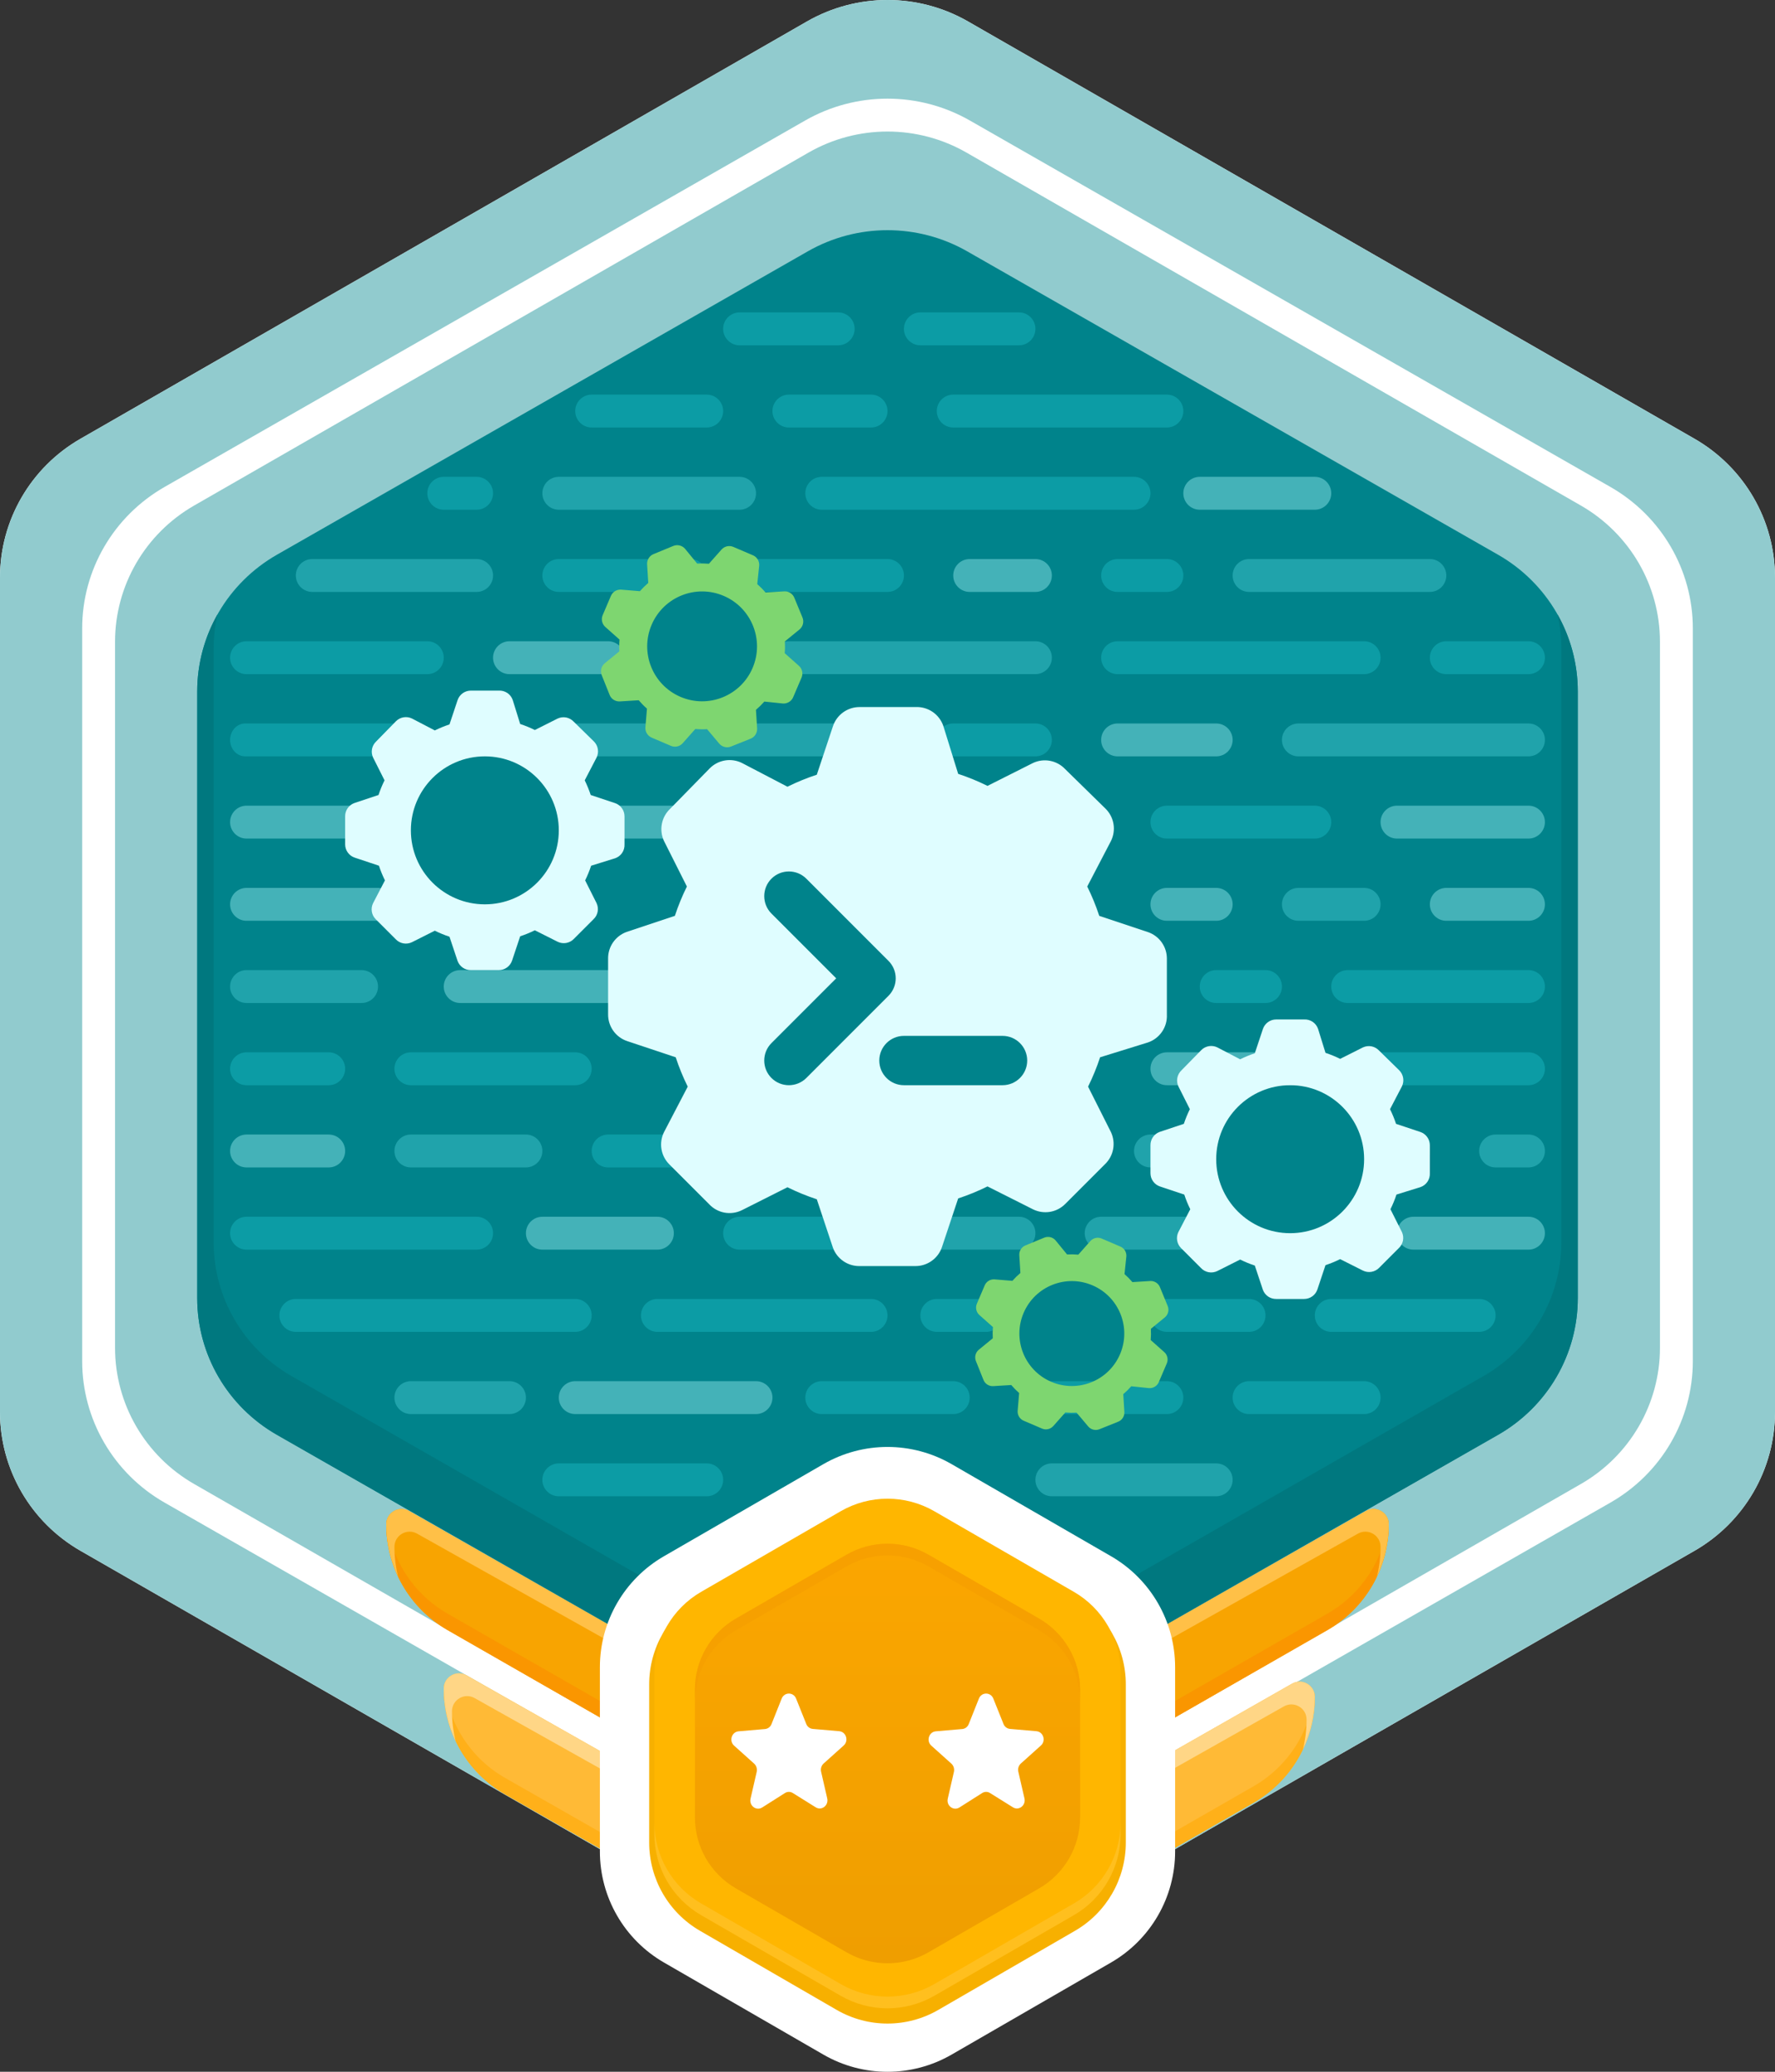 <svg width="108" height="126" viewBox="0 0 108 126" fill="none" xmlns="http://www.w3.org/2000/svg">
<rect x="0" y="0" width="108" height="126" fill="#333333" stroke="none"/>
<path d="M49.099 1.306C52.132 -0.435 55.868 -0.435 58.901 1.306L103.098 26.682C106.132 28.423 108 31.642 108 35.124V85.876C108 89.359 106.132 92.577 103.098 94.318L58.901 119.694C55.868 121.435 52.132 121.435 49.099 119.694L4.902 94.318C1.868 92.577 0 89.359 0 85.876V35.124C0 31.642 1.868 28.423 4.902 26.682L49.099 1.306Z" fill="white"/>
<path fill-rule="evenodd" clip-rule="evenodd" d="M58.901 1.306C55.868 -0.435 52.132 -0.435 49.099 1.306L4.902 26.682C1.868 28.423 0 31.642 0 35.124V85.876C0 89.359 1.868 92.577 4.902 94.318L49.099 119.694C52.132 121.435 55.868 121.435 58.901 119.694L103.098 94.318C106.132 92.577 108 89.359 108 85.876V35.124C108 31.642 106.132 28.423 103.098 26.682L58.901 1.306ZM59.014 7.331C55.911 5.556 52.089 5.556 48.986 7.331L10.014 29.615C6.911 31.389 5 34.667 5 38.216V82.784C5 86.332 6.911 89.611 10.014 91.385L48.986 113.669C52.089 115.444 55.911 115.444 59.014 113.669L97.986 91.385C101.089 89.611 103 86.332 103 82.784V38.216C103 34.667 101.089 31.389 97.986 29.615L59.014 7.331Z" fill="#91CBCE"/>
<path d="M49.191 9.282C52.167 7.573 55.833 7.573 58.809 9.282L96.191 30.748C99.167 32.457 101 35.615 101 39.033V81.967C101 85.385 99.167 88.543 96.191 90.252L58.809 111.718C55.833 113.427 52.167 113.427 49.191 111.718L11.809 90.252C8.833 88.543 7 85.385 7 81.967V39.033C7 35.615 8.833 32.457 11.809 30.748L49.191 9.282Z" fill="#91CBCE"/>
<path d="M80.77 99.137C83.077 97.815 84.5 95.36 84.5 92.702C84.5 91.991 83.732 91.544 83.114 91.896L58.85 105.714C55.849 107.429 52.151 107.429 49.15 105.714L24.886 91.896C24.268 91.544 23.5 91.991 23.5 92.702C23.5 95.36 24.923 97.815 27.23 99.137L49.191 111.718C52.167 113.427 55.833 113.427 58.809 111.718L80.77 99.137Z" fill="#F8A401"/>
<path d="M84.463 92.44C84.227 94.808 82.862 96.939 80.77 98.137L58.809 110.718C55.833 112.427 52.167 112.427 49.191 110.718L27.23 98.137C25.138 96.939 23.773 94.808 23.537 92.44C23.513 92.522 23.5 92.61 23.5 92.702C23.5 95.36 24.923 97.815 27.23 99.137L49.191 111.718C52.167 113.427 55.833 113.427 58.809 111.718L80.77 99.137C83.077 97.815 84.5 95.36 84.5 92.702C84.5 92.61 84.487 92.522 84.463 92.44Z" fill="#FA9600"/>
<path d="M83.769 95.913C84.242 94.927 84.5 93.833 84.5 92.702C84.5 91.991 83.732 91.544 83.114 91.896L58.85 105.714C55.849 107.429 52.151 107.429 49.15 105.714L24.886 91.896C24.268 91.544 23.5 91.991 23.5 92.702C23.5 93.833 23.758 94.927 24.231 95.913C24.079 95.321 24 94.705 24 94.078C24 93.371 24.76 92.926 25.376 93.272L49.15 106.607C52.151 108.322 55.849 108.322 58.85 106.607L82.624 93.272C83.24 92.927 84 93.372 84 94.078C84 94.705 83.921 95.321 83.769 95.913Z" fill="#FFC047"/>
<path d="M76.272 109.639C78.578 108.316 80 105.861 80 103.203C80 102.491 79.232 102.045 78.614 102.397L58.85 113.652C55.849 115.366 52.151 115.366 49.15 113.652L28.383 101.89C27.765 101.541 27 101.987 27 102.696C27 105.357 28.427 107.814 30.739 109.132L49.191 119.656C52.167 121.365 55.833 121.365 58.809 119.656L76.272 109.639Z" fill="#FFBA36"/>
<path d="M79.963 102.941C79.727 105.309 78.363 107.439 76.272 108.639L58.809 118.656C55.833 120.365 52.167 120.365 49.191 118.656L30.739 108.132C28.643 106.937 27.274 104.805 27.037 102.434C27.013 102.516 27 102.604 27 102.696C27 105.357 28.427 107.814 30.739 109.132L49.191 119.656C52.167 121.365 55.833 121.365 58.809 119.656L76.272 109.639C78.578 108.316 80 105.861 80 103.203C80 103.11 79.987 103.023 79.963 102.941Z" fill="#FFB019"/>
<path d="M79.273 106.406C79.744 105.422 80 104.331 80 103.203C80 102.491 79.232 102.045 78.614 102.397L58.85 113.652C55.849 115.366 52.151 115.366 49.15 113.652L28.383 101.89C27.765 101.54 27 101.986 27 102.696C27 103.823 27.256 104.913 27.726 105.896C27.578 105.309 27.5 104.7 27.5 104.079C27.5 103.372 28.261 102.927 28.877 103.273L49.15 114.651C52.151 116.366 55.849 116.366 58.85 114.651L78.12 103.779C78.737 103.431 79.5 103.877 79.5 104.585C79.5 105.207 79.422 105.818 79.273 106.406Z" fill="#FFD686"/>
<path d="M49.15 15.286C52.151 13.571 55.849 13.571 58.85 15.286L91.15 33.737C94.151 35.452 96 38.62 96 42.048V78.951C96 82.38 94.151 85.548 91.15 87.263L58.85 105.714C55.849 107.429 52.151 107.429 49.15 105.714L16.85 87.263C13.849 85.548 12 82.38 12 78.951V42.048C12 38.62 13.849 35.452 16.85 33.737L49.15 15.286Z" fill="#00838B"/>
<path d="M13.236 37.36C12.439 38.769 12 40.378 12 42.048V78.951C12 82.38 13.849 85.548 16.85 87.263L49.15 105.714C52.151 107.429 55.849 107.429 58.85 105.714L91.15 87.263C94.151 85.548 96 82.38 96 78.951V42.048C96 40.378 95.561 38.769 94.764 37.36C94.919 38.036 95 38.735 95 39.445V75.555C95 78.91 93.195 82.01 90.266 83.687L58.734 101.742C55.805 103.419 52.195 103.419 49.266 101.742L17.734 83.687C14.805 82.01 13 78.91 13 75.555V39.445C13 38.735 13.081 38.036 13.236 37.36Z" fill="#00787F"/>
<path d="M50.1 89.045C52.514 87.652 55.486 87.652 57.9 89.045L67.6 94.646C70.013 96.039 71.5 98.614 71.5 101.4V112.601C71.5 115.388 70.013 117.963 67.6 119.356L57.9 124.957C55.486 126.35 52.514 126.35 50.1 124.957L40.4 119.356C37.986 117.963 36.5 115.388 36.5 112.601V101.4C36.5 98.614 37.986 96.039 40.4 94.646L50.1 89.045Z" fill="white"/>
<path d="M50.908 92.262C52.821 91.156 55.179 91.156 57.092 92.262L65.408 97.073C67.321 98.18 68.5 100.226 68.5 102.439V112.061C68.5 114.275 67.321 116.321 65.408 117.427L57.092 122.238C55.179 123.345 52.821 123.345 50.908 122.238L42.592 117.427C40.679 116.321 39.5 114.275 39.5 112.061V102.439C39.5 100.226 40.679 98.18 42.592 97.073L50.908 92.262Z" fill="#F7B000"/>
<path d="M51.152 91.91C52.915 90.893 55.086 90.893 56.849 91.91L65.336 96.81C67.099 97.828 68.184 99.709 68.184 101.744V111.544C68.184 113.579 67.099 115.46 65.336 116.478L56.849 121.378C55.086 122.395 52.915 122.395 51.152 121.378L42.665 116.478C40.902 115.46 39.816 113.579 39.816 111.544V101.744C39.816 99.709 40.902 97.828 42.665 96.81L51.152 91.91Z" fill="#FFB600"/>
<path opacity="0.5" d="M39.816 110.832V111.544C39.816 113.579 40.902 115.46 42.665 116.478L51.152 121.378C52.915 122.395 55.086 122.395 56.849 121.378L65.336 116.478C67.099 115.46 68.184 113.579 68.184 111.544V110.832C68.184 112.867 67.099 114.748 65.336 115.765L56.849 120.666C55.086 121.683 52.915 121.683 51.152 120.666L42.665 115.765C40.902 114.748 39.816 112.867 39.816 110.832Z" fill="#FFC83D"/>
<path d="M51.508 94.553C53.05 93.663 54.95 93.663 56.493 94.553L63.225 98.44C64.767 99.331 65.718 100.976 65.718 102.757V110.531C65.718 112.312 64.767 113.958 63.225 114.848L56.493 118.735C54.95 119.625 53.05 119.625 51.508 118.735L44.776 114.848C43.233 113.958 42.283 112.312 42.283 110.531V102.757C42.283 100.976 43.233 99.331 44.776 98.44L51.508 94.553Z" fill="url(#paint0_linear_1815_15852)"/>
<path opacity="0.7" d="M56.493 94.553C54.95 93.663 53.05 93.663 51.508 94.553L44.776 98.44C43.233 99.331 42.283 100.976 42.283 102.757V103.469C42.283 101.688 43.233 100.043 44.776 99.152L51.508 95.265C53.05 94.375 54.95 94.375 56.493 95.265L63.225 99.152C64.767 100.043 65.718 101.688 65.718 103.469V102.757C65.718 100.976 64.767 99.331 63.225 98.44L56.493 94.553Z" fill="#F69E00"/>
<path d="M50.112 107.255L51.336 106.156C51.653 105.872 51.483 105.326 51.063 105.288L49.456 105.149C49.279 105.134 49.124 105.019 49.058 104.85L48.439 103.305C48.276 102.898 47.724 102.898 47.561 103.305L46.942 104.857C46.876 105.026 46.721 105.142 46.544 105.157L44.937 105.295C44.517 105.334 44.347 105.879 44.664 106.164L45.888 107.262C46.021 107.385 46.08 107.57 46.043 107.754L45.667 109.391C45.571 109.821 46.013 110.151 46.374 109.928L47.753 109.053C47.908 108.953 48.092 108.953 48.247 109.053L49.626 109.913C49.987 110.144 50.429 109.806 50.333 109.375L49.957 107.739C49.92 107.562 49.979 107.378 50.112 107.255Z" fill="white"/>
<path d="M62.112 107.255L63.336 106.156C63.653 105.872 63.483 105.326 63.063 105.288L61.456 105.149C61.279 105.134 61.124 105.019 61.058 104.85L60.439 103.305C60.276 102.898 59.724 102.898 59.561 103.305L58.942 104.857C58.876 105.026 58.721 105.142 58.544 105.157L56.937 105.295C56.517 105.334 56.347 105.879 56.664 106.164L57.888 107.262C58.021 107.385 58.08 107.57 58.043 107.754L57.667 109.391C57.571 109.821 58.013 110.151 58.374 109.928L59.753 109.053C59.908 108.953 60.092 108.953 60.247 109.053L61.626 109.913C61.987 110.144 62.429 109.806 62.333 109.375L61.957 107.739C61.92 107.562 61.979 107.378 62.112 107.255Z" fill="white"/>
<g opacity="0.5">
<path fill-rule="evenodd" clip-rule="evenodd" d="M78 55C78 54.448 78.448 54 79 54H83C83.552 54 84 54.448 84 55C84 55.552 83.552 56 83 56H79C78.448 56 78 55.552 78 55Z" fill="#3FC4CB"/>
<path fill-rule="evenodd" clip-rule="evenodd" d="M87 55C87 54.448 87.448 54 88 54H93C93.552 54 94 54.448 94 55C94 55.552 93.552 56 93 56H88C87.448 56 87 55.552 87 55Z" fill="#88E2E6"/>
<path fill-rule="evenodd" clip-rule="evenodd" d="M81 60C81 59.448 81.448 59 82 59H93C93.552 59 94 59.448 94 60C94 60.552 93.552 61 93 61H82C81.448 61 81 60.552 81 60Z" fill="#17B6BF"/>
<path fill-rule="evenodd" clip-rule="evenodd" d="M73 60C73 59.448 73.448 59 74 59H77C77.552 59 78 59.448 78 60C78 60.552 77.552 61 77 61H74C73.448 61 73 60.552 73 60Z" fill="#17B6BF"/>
<path fill-rule="evenodd" clip-rule="evenodd" d="M24 65C24 64.448 24.448 64 25 64L35 64C35.552 64 36 64.448 36 65C36 65.552 35.552 66 35 66L25 66C24.448 66 24 65.552 24 65Z" fill="#17B6BF"/>
<path fill-rule="evenodd" clip-rule="evenodd" d="M14 65C14 64.448 14.448 64 15 64L20 64C20.552 64 21 64.448 21 65C21 65.552 20.552 66 20 66L15 66C14.448 66 14 65.552 14 65Z" fill="#17B6BF"/>
<path fill-rule="evenodd" clip-rule="evenodd" d="M14 60C14 59.448 14.448 59 15 59H22C22.552 59 23 59.448 23 60C23 60.552 22.552 61 22 61H15C14.448 61 14 60.552 14 60Z" fill="#3FC4CB"/>
<path fill-rule="evenodd" clip-rule="evenodd" d="M14 70C14 69.448 14.448 69 15 69L20 69C20.552 69 21 69.448 21 70C21 70.552 20.552 71 20 71L15 71C14.448 71 14 70.552 14 70Z" fill="#88E2E6"/>
<path fill-rule="evenodd" clip-rule="evenodd" d="M24 70C24 69.448 24.448 69 25 69L32 69C32.552 69 33 69.448 33 70C33 70.552 32.552 71 32 71L25 71C24.448 71 24 70.552 24 70Z" fill="#3FC4CB"/>
<path fill-rule="evenodd" clip-rule="evenodd" d="M36 70C36 69.448 36.448 69 37 69L44 69C44.552 69 45 69.448 45 70C45 70.552 44.552 71 44 71L37 71C36.448 71 36 70.552 36 70Z" fill="#17B6BF"/>
<path fill-rule="evenodd" clip-rule="evenodd" d="M27 60C27 59.448 27.448 59 28 59L40 59C40.552 59 41 59.448 41 60C41 60.552 40.552 61 40 61L28 61C27.448 61 27 60.552 27 60Z" fill="#88E2E6"/>
<path fill-rule="evenodd" clip-rule="evenodd" d="M83 65C83 64.448 83.448 64 84 64L93 64C93.552 64 94 64.448 94 65C94 65.552 93.552 66 93 66L84 66C83.448 66 83 65.552 83 65Z" fill="#17B6BF"/>
<path fill-rule="evenodd" clip-rule="evenodd" d="M70 65C70 64.448 70.448 64 71 64L80 64C80.552 64 81 64.448 81 65C81 65.552 80.552 66 80 66L71 66C70.448 66 70 65.552 70 65Z" fill="#88E2E6"/>
<path fill-rule="evenodd" clip-rule="evenodd" d="M90 70C90 69.448 90.448 69 91 69L93 69C93.552 69 94 69.448 94 70C94 70.552 93.552 71 93 71L91 71C90.448 71 90 70.552 90 70Z" fill="#3FC4CB"/>
<path fill-rule="evenodd" clip-rule="evenodd" d="M84 70C84 69.448 84.448 69 85 69L86 69C86.552 69 87 69.448 87 70C87 70.552 86.552 71 86 71L85 71C84.448 71 84 70.552 84 70Z" fill="#17B6BF"/>
<path fill-rule="evenodd" clip-rule="evenodd" d="M44 70C44 69.448 44.448 69 45 69L49 69C49.552 69 50 69.448 50 70C50 70.552 49.552 71 49 71L45 71C44.448 71 44 70.552 44 70Z" fill="#88E2E6"/>
<path fill-rule="evenodd" clip-rule="evenodd" d="M32 75C32 74.448 32.448 74 33 74L40 74C40.552 74 41 74.448 41 75C41 75.552 40.552 76 40 76L33 76C32.448 76 32 75.552 32 75Z" fill="#88E2E6"/>
<path fill-rule="evenodd" clip-rule="evenodd" d="M66 75C66 74.448 66.448 74 67 74L74 74C74.552 74 75 74.448 75 75C75 75.552 74.552 76 74 76L67 76C66.448 76 66 75.552 66 75Z" fill="#3FC4CB"/>
<path fill-rule="evenodd" clip-rule="evenodd" d="M69 70C69 69.448 69.448 69 70 69L72 69C72.552 69 73 69.448 73 70C73 70.552 72.552 71 72 71L70 71C69.448 71 69 70.552 69 70Z" fill="#3FC4CB"/>
<path fill-rule="evenodd" clip-rule="evenodd" d="M54 75C54 74.448 54.448 74 55 74L62 74C62.552 74 63 74.448 63 75C63 75.552 62.552 76 62 76L55 76C54.448 76 54 75.552 54 75Z" fill="#3FC4CB"/>
<path fill-rule="evenodd" clip-rule="evenodd" d="M14 75C14 74.448 14.448 74 15 74L29 74C29.552 74 30 74.448 30 75C30 75.552 29.552 76 29 76L15 76C14.448 76 14 75.552 14 75Z" fill="#17B6BF"/>
<path fill-rule="evenodd" clip-rule="evenodd" d="M85 75C85 74.448 85.448 74 86 74L93 74C93.552 74 94 74.448 94 75C94 75.552 93.552 76 93 76L86 76C85.448 76 85 75.552 85 75Z" fill="#88E2E6"/>
<path fill-rule="evenodd" clip-rule="evenodd" d="M14 55C14 54.448 14.448 54 15 54L23 54C23.552 54 24 54.448 24 55C24 55.552 23.552 56 23 56L15 56C14.448 56 14 55.552 14 55Z" fill="#88E2E6"/>
<path fill-rule="evenodd" clip-rule="evenodd" d="M70 55C70 54.448 70.448 54 71 54L74 54C74.552 54 75 54.448 75 55C75 55.552 74.552 56 74 56L71 56C70.448 56 70 55.552 70 55Z" fill="#88E2E6"/>
<path fill-rule="evenodd" clip-rule="evenodd" d="M17 80C17 79.448 17.448 79 18 79L35 79C35.552 79 36 79.448 36 80C36 80.552 35.552 81 35 81L18 81C17.448 81 17 80.552 17 80Z" fill="#17B6BF"/>
<path fill-rule="evenodd" clip-rule="evenodd" d="M24 85C24 84.448 24.448 84 25 84L31 84C31.552 84 32 84.448 32 85C32 85.552 31.552 86 31 86L25 86C24.448 86 24 85.552 24 85Z" fill="#3FC4CB"/>
<path fill-rule="evenodd" clip-rule="evenodd" d="M80 80C80 79.448 80.448 79 81 79L90 79C90.552 79 91 79.448 91 80C91 80.552 90.552 81 90 81L81 81C80.448 81 80 80.552 80 80Z" fill="#17B6BF"/>
<path fill-rule="evenodd" clip-rule="evenodd" d="M75 85C75 84.448 75.448 84 76 84L83 84C83.552 84 84 84.448 84 85C84 85.552 83.552 86 83 86L76 86C75.448 86 75 85.552 75 85Z" fill="#17B6BF"/>
<path fill-rule="evenodd" clip-rule="evenodd" d="M39 80C39 79.448 39.448 79 40 79L53 79C53.552 79 54 79.448 54 80C54 80.552 53.552 81 53 81L40 81C39.448 81 39 80.552 39 80Z" fill="#17B6BF"/>
<path fill-rule="evenodd" clip-rule="evenodd" d="M56 80C56 79.448 56.448 79 57 79L60 79C60.552 79 61 79.448 61 80C61 80.552 60.552 81 60 81L57 81C56.448 81 56 80.552 56 80Z" fill="#17B6BF"/>
<path fill-rule="evenodd" clip-rule="evenodd" d="M70 80C70 79.448 70.448 79 71 79L76 79C76.552 79 77 79.448 77 80C77 80.552 76.552 81 76 81L71 81C70.448 81 70 80.552 70 80Z" fill="#17B6BF"/>
<path fill-rule="evenodd" clip-rule="evenodd" d="M44 75C44 74.448 44.448 74 45 74L54 74C54.552 74 55 74.448 55 75C55 75.552 54.552 76 54 76L45 76C44.448 76 44 75.552 44 75Z" fill="#17B6BF"/>
<path fill-rule="evenodd" clip-rule="evenodd" d="M49 85C49 84.448 49.448 84 50 84L58 84C58.552 84 59 84.448 59 85C59 85.552 58.552 86 58 86L50 86C49.448 86 49 85.552 49 85Z" fill="#17B6BF"/>
<path fill-rule="evenodd" clip-rule="evenodd" d="M34 85C34 84.448 34.448 84 35 84L46 84C46.552 84 47 84.448 47 85C47 85.552 46.552 86 46 86L35 86C34.448 86 34 85.552 34 85Z" fill="#88E2E6"/>
<path fill-rule="evenodd" clip-rule="evenodd" d="M62 85C62 84.448 62.448 84 63 84L71 84C71.552 84 72 84.448 72 85C72 85.552 71.552 86 71 86L63 86C62.448 86 62 85.552 62 85Z" fill="#17B6BF"/>
<path fill-rule="evenodd" clip-rule="evenodd" d="M63 90C63 89.448 63.448 89 64 89L74 89C74.552 89 75 89.448 75 90C75 90.552 74.552 91 74 91L64 91C63.448 91 63 90.552 63 90Z" fill="#3FC4CB"/>
<path fill-rule="evenodd" clip-rule="evenodd" d="M33 90C33 89.448 33.448 89 34 89L43 89C43.552 89 44 89.448 44 90C44 90.552 43.552 91 43 91L34 91C33.448 91 33 90.552 33 90Z" fill="#17B6BF"/>
<path fill-rule="evenodd" clip-rule="evenodd" d="M23 50C23 50.552 22.552 51 22 51H15C14.448 51 14 50.552 14 50C14 49.448 14.448 49 15 49H22C22.552 49 23 49.448 23 50Z" fill="#88E2E6"/>
<path fill-rule="evenodd" clip-rule="evenodd" d="M26 45C26 45.552 25.587 46 25.077 46H14.923C14.413 46 14 45.552 14 45C14 44.448 14.413 44 14.923 44H25.077C25.587 44 26 44.448 26 45Z" fill="#17B6BF"/>
<path fill-rule="evenodd" clip-rule="evenodd" d="M64 45C64 45.552 63.552 46 63 46H58C57.448 46 57 45.552 57 45C57 44.448 57.448 44 58 44H63C63.552 44 64 44.448 64 45Z" fill="#17B6BF"/>
<path fill-rule="evenodd" clip-rule="evenodd" d="M81 50C81 50.552 80.552 51 80 51L71 51C70.448 51 70 50.552 70 50C70 49.448 70.448 49 71 49L80 49C80.552 49 81 49.448 81 50Z" fill="#17B6BF"/>
<path fill-rule="evenodd" clip-rule="evenodd" d="M84 40C84 40.552 83.552 41 83 41L68 41C67.448 41 67 40.552 67 40C67 39.448 67.448 39 68 39L83 39C83.552 39 84 39.448 84 40Z" fill="#17B6BF"/>
<path fill-rule="evenodd" clip-rule="evenodd" d="M94 40C94 40.552 93.552 41 93 41L88 41C87.448 41 87 40.552 87 40C87 39.448 87.448 39 88 39L93 39C93.552 39 94 39.448 94 40Z" fill="#17B6BF"/>
<path fill-rule="evenodd" clip-rule="evenodd" d="M94 45C94 45.552 93.552 46 93 46H79C78.448 46 78 45.552 78 45C78 44.448 78.448 44 79 44H93C93.552 44 94 44.448 94 45Z" fill="#3FC4CB"/>
<path fill-rule="evenodd" clip-rule="evenodd" d="M88 35C88 35.552 87.552 36 87 36L76 36C75.448 36 75 35.552 75 35C75 34.448 75.448 34 76 34L87 34C87.552 34 88 34.448 88 35Z" fill="#3FC4CB"/>
<path fill-rule="evenodd" clip-rule="evenodd" d="M72 35C72 35.552 71.552 36 71 36L68 36C67.448 36 67 35.552 67 35C67 34.448 67.448 34 68 34L71 34C71.552 34 72 34.448 72 35Z" fill="#17B6BF"/>
<path fill-rule="evenodd" clip-rule="evenodd" d="M55 35C55 35.552 54.552 36 54 36L46 36C45.448 36 45 35.552 45 35C45 34.448 45.448 34 46 34L54 34C54.552 34 55 34.448 55 35Z" fill="#17B6BF"/>
<path fill-rule="evenodd" clip-rule="evenodd" d="M75 45C75 45.552 74.552 46 74 46L68 46C67.448 46 67 45.552 67 45C67 44.448 67.448 44 68 44L74 44C74.552 44 75 44.448 75 45Z" fill="#88E2E6"/>
<path fill-rule="evenodd" clip-rule="evenodd" d="M27 40C27 40.552 26.552 41 26 41L15 41C14.448 41 14 40.552 14 40C14 39.448 14.448 39 15 39L26 39C26.552 39 27 39.448 27 40Z" fill="#17B6BF"/>
<path fill-rule="evenodd" clip-rule="evenodd" d="M38 40C38 40.552 37.552 41 37 41L31 41C30.448 41 30 40.552 30 40C30 39.448 30.448 39 31 39L37 39C37.552 39 38 39.448 38 40Z" fill="#88E2E6"/>
<path fill-rule="evenodd" clip-rule="evenodd" d="M64 40C64 40.552 63.552 41 63 41L48 41C47.448 41 47 40.552 47 40C47 39.448 47.448 39 48 39L63 39C63.552 39 64 39.448 64 40Z" fill="#3FC4CB"/>
<path fill-rule="evenodd" clip-rule="evenodd" d="M54 45C54 45.552 53.552 46 53 46L35 46C34.448 46 34 45.552 34 45C34 44.448 34.448 44 35 44L53 44C53.552 44 54 44.448 54 45Z" fill="#3FC4CB"/>
<path fill-rule="evenodd" clip-rule="evenodd" d="M30 35C30 35.552 29.552 36 29 36L19 36C18.448 36 18 35.552 18 35C18 34.448 18.448 34 19 34L29 34C29.552 34 30 34.448 30 35Z" fill="#3FC4CB"/>
<path fill-rule="evenodd" clip-rule="evenodd" d="M43 35C43 35.552 42.552 36 42 36L34 36C33.448 36 33 35.552 33 35C33 34.448 33.448 34 34 34L42 34C42.552 34 43 34.448 43 35Z" fill="#17B6BF"/>
<path fill-rule="evenodd" clip-rule="evenodd" d="M64 35C64 35.552 63.552 36 63 36L59 36C58.448 36 58 35.552 58 35C58 34.448 58.448 34 59 34L63 34C63.552 34 64 34.448 64 35Z" fill="#88E2E6"/>
<path fill-rule="evenodd" clip-rule="evenodd" d="M81 30C81 30.552 80.552 31 80 31L73 31C72.448 31 72 30.552 72 30C72 29.448 72.448 29 73 29L80 29C80.552 29 81 29.448 81 30Z" fill="#88E2E6"/>
<path fill-rule="evenodd" clip-rule="evenodd" d="M46 30C46 30.552 45.552 31 45 31L34 31C33.448 31 33 30.552 33 30C33 29.448 33.448 29 34 29L45 29C45.552 29 46 29.448 46 30Z" fill="#3FC4CB"/>
<path fill-rule="evenodd" clip-rule="evenodd" d="M30 30C30 30.552 29.552 31 29 31L27 31C26.448 31 26 30.552 26 30C26 29.448 26.448 29 27 29L29 29C29.552 29 30 29.448 30 30Z" fill="#17B6BF"/>
<path fill-rule="evenodd" clip-rule="evenodd" d="M94 50C94 50.552 93.552 51 93 51L85 51C84.448 51 84 50.552 84 50C84 49.448 84.448 49 85 49L93 49C93.552 49 94 49.448 94 50Z" fill="#88E2E6"/>
<path fill-rule="evenodd" clip-rule="evenodd" d="M42 50C42 50.552 41.552 51 41 51L36 51C35.448 51 35 50.552 35 50C35 49.448 35.448 49 36 49L41 49C41.552 49 42 49.448 42 50Z" fill="#88E2E6"/>
<path fill-rule="evenodd" clip-rule="evenodd" d="M72 25C72 25.552 71.552 26 71 26L58 26C57.448 26 57 25.552 57 25C57 24.448 57.448 24 58 24L71 24C71.552 24 72 24.448 72 25Z" fill="#17B6BF"/>
<path fill-rule="evenodd" clip-rule="evenodd" d="M54 25C54 25.552 53.552 26 53 26L48 26C47.448 26 47 25.552 47 25C47 24.448 47.448 24 48 24L53 24C53.552 24 54 24.448 54 25Z" fill="#17B6BF"/>
<path fill-rule="evenodd" clip-rule="evenodd" d="M44 25C44 25.552 43.552 26 43 26L36 26C35.448 26 35 25.552 35 25C35 24.448 35.448 24 36 24L43 24C43.552 24 44 24.448 44 25Z" fill="#17B6BF"/>
<path fill-rule="evenodd" clip-rule="evenodd" d="M70 30C70 30.552 69.552 31 69 31L50 31C49.448 31 49 30.552 49 30C49 29.448 49.448 29 50 29L69 29C69.552 29 70 29.448 70 30Z" fill="#17B6BF"/>
<path fill-rule="evenodd" clip-rule="evenodd" d="M63 20C63 20.552 62.552 21 62 21L56 21C55.448 21 55 20.552 55 20C55 19.448 55.448 19 56 19L62 19C62.552 19 63 19.448 63 20Z" fill="#17B6BF"/>
<path fill-rule="evenodd" clip-rule="evenodd" d="M52 20C52 20.552 51.552 21 51 21L45 21C44.448 21 44 20.552 44 20C44 19.448 44.448 19 45 19L51 19C51.552 19 52 19.448 52 20Z" fill="#17B6BF"/>
</g>
<path fill-rule="evenodd" clip-rule="evenodd" d="M66.884 55.7L69.842 56.686C70.179 56.8 70.473 57.018 70.68 57.307C70.888 57.597 70.999 57.945 70.998 58.301V61.701C71.017 62.072 70.915 62.438 70.706 62.745C70.497 63.052 70.194 63.283 69.842 63.401L66.935 64.302C66.734 64.913 66.49 65.51 66.204 66.087L67.598 68.857C67.749 69.181 67.794 69.544 67.727 69.895C67.66 70.246 67.484 70.567 67.224 70.812L64.81 73.226C64.559 73.478 64.235 73.644 63.885 73.702C63.534 73.76 63.174 73.706 62.855 73.549L60.084 72.155C59.508 72.441 58.911 72.685 58.3 72.886L57.314 75.844C57.2 76.182 56.982 76.475 56.693 76.682C56.403 76.89 56.055 77.001 55.699 77H52.299C51.949 77.004 51.606 76.901 51.317 76.703C51.028 76.505 50.807 76.223 50.684 75.895L49.698 72.937C49.087 72.736 48.49 72.492 47.913 72.206L45.143 73.6C44.813 73.763 44.439 73.815 44.077 73.748C43.716 73.68 43.386 73.497 43.137 73.226L40.723 70.812C40.471 70.561 40.305 70.237 40.247 69.887C40.189 69.536 40.243 69.176 40.4 68.857L41.845 66.087C41.559 65.51 41.315 64.913 41.114 64.302L38.156 63.316C37.818 63.202 37.525 62.984 37.318 62.695C37.11 62.405 36.999 62.057 37 61.701V58.301C36.995 57.951 37.099 57.608 37.297 57.319C37.495 57.03 37.777 56.809 38.105 56.686L41.063 55.7C41.264 55.089 41.508 54.492 41.794 53.916L40.4 51.145C40.249 50.821 40.204 50.458 40.271 50.107C40.338 49.756 40.514 49.435 40.774 49.19L43.188 46.725C43.439 46.474 43.763 46.307 44.113 46.249C44.464 46.191 44.824 46.245 45.143 46.402L47.913 47.847C48.49 47.561 49.087 47.317 49.698 47.116L50.684 44.158C50.798 43.821 51.016 43.527 51.305 43.32C51.595 43.112 51.943 43.001 52.299 43.002H55.699C56.069 42.983 56.436 43.086 56.743 43.294C57.05 43.503 57.28 43.806 57.399 44.158L58.3 47.065C58.911 47.266 59.508 47.51 60.084 47.796L62.855 46.402C63.179 46.251 63.542 46.206 63.893 46.273C64.244 46.34 64.565 46.516 64.81 46.776L67.275 49.19C67.526 49.441 67.693 49.765 67.751 50.115C67.809 50.466 67.755 50.826 67.598 51.145L66.153 53.916C66.439 54.492 66.683 55.089 66.884 55.7ZM49.061 53.439C48.475 52.854 47.525 52.854 46.939 53.439C46.354 54.025 46.354 54.975 46.939 55.561L50.879 59.5L46.939 63.439C46.354 64.025 46.354 64.975 46.939 65.561C47.525 66.146 48.475 66.146 49.061 65.561L54.061 60.561C54.646 59.975 54.646 59.025 54.061 58.439L49.061 53.439ZM55 63C54.172 63 53.5 63.672 53.5 64.5C53.5 65.328 54.172 66 55 66H61C61.828 66 62.5 65.328 62.5 64.5C62.5 63.672 61.828 63 61 63H55Z" fill="#DFFDFF"/>
<path fill-rule="evenodd" clip-rule="evenodd" d="M35.942 48.35L37.421 48.843C37.59 48.9 37.736 49.009 37.84 49.154C37.944 49.299 37.999 49.472 37.999 49.651V51.35C38.008 51.536 37.957 51.719 37.853 51.873C37.748 52.026 37.597 52.141 37.421 52.2L35.968 52.651C35.867 52.957 35.745 53.255 35.602 53.543L36.299 54.929C36.374 55.091 36.397 55.272 36.364 55.448C36.33 55.623 36.242 55.783 36.112 55.906L34.905 57.113C34.779 57.239 34.618 57.322 34.442 57.351C34.267 57.38 34.087 57.353 33.928 57.275L32.542 56.578C32.254 56.72 31.956 56.843 31.65 56.943L31.157 58.422C31.1 58.591 30.991 58.737 30.846 58.841C30.701 58.945 30.528 59 30.349 59H28.649C28.474 59.002 28.303 58.95 28.158 58.852C28.014 58.753 27.903 58.611 27.842 58.447L27.349 56.969C27.043 56.868 26.745 56.746 26.457 56.603L25.071 57.3C24.906 57.382 24.72 57.407 24.539 57.374C24.358 57.34 24.193 57.249 24.068 57.113L22.861 55.906C22.736 55.781 22.652 55.619 22.624 55.443C22.595 55.268 22.621 55.088 22.7 54.929L23.422 53.543C23.28 53.255 23.157 52.957 23.057 52.651L21.578 52.158C21.409 52.101 21.263 51.992 21.159 51.847C21.055 51.703 21 51.529 21 51.35V49.651C20.998 49.475 21.05 49.304 21.148 49.159C21.247 49.015 21.389 48.904 21.552 48.843L23.031 48.35C23.132 48.044 23.254 47.746 23.397 47.458L22.7 46.072C22.624 45.91 22.602 45.729 22.635 45.553C22.669 45.378 22.757 45.218 22.887 45.095L24.094 43.862C24.219 43.737 24.381 43.654 24.557 43.625C24.732 43.596 24.912 43.622 25.071 43.701L26.457 44.423C26.745 44.281 27.043 44.159 27.349 44.058L27.842 42.579C27.899 42.41 28.008 42.264 28.153 42.16C28.297 42.056 28.471 42.001 28.649 42.001H30.349C30.535 41.992 30.718 42.043 30.872 42.147C31.025 42.252 31.14 42.403 31.199 42.579L31.65 44.032C31.956 44.133 32.254 44.255 32.542 44.398L33.928 43.701C34.09 43.626 34.271 43.603 34.447 43.636C34.622 43.67 34.782 43.758 34.905 43.888L36.138 45.095C36.263 45.221 36.346 45.382 36.375 45.558C36.404 45.733 36.378 45.913 36.299 46.072L35.577 47.458C35.719 47.746 35.841 48.044 35.942 48.35ZM29.5 55C31.985 55 34 52.985 34 50.5C34 48.015 31.985 46 29.5 46C27.015 46 25 48.015 25 50.5C25 52.985 27.015 55 29.5 55Z" fill="#DFFDFF"/>
<path fill-rule="evenodd" clip-rule="evenodd" d="M84.942 68.35L86.421 68.843C86.59 68.9 86.736 69.009 86.84 69.154C86.944 69.299 86.999 69.472 86.999 69.651V71.35C87.008 71.536 86.957 71.719 86.853 71.873C86.749 72.026 86.597 72.141 86.421 72.2L84.968 72.651C84.867 72.957 84.745 73.255 84.602 73.543L85.299 74.929C85.374 75.091 85.397 75.272 85.364 75.448C85.33 75.623 85.242 75.784 85.112 75.906L83.905 77.113C83.779 77.239 83.618 77.322 83.442 77.351C83.267 77.38 83.087 77.353 82.928 77.275L81.542 76.578C81.254 76.72 80.956 76.843 80.65 76.943L80.157 78.422C80.1 78.591 79.991 78.737 79.846 78.841C79.701 78.945 79.528 79 79.349 79H77.65C77.474 79.002 77.303 78.95 77.158 78.852C77.014 78.753 76.903 78.612 76.842 78.448L76.349 76.969C76.043 76.868 75.745 76.746 75.457 76.603L74.071 77.3C73.906 77.382 73.719 77.407 73.539 77.374C73.358 77.34 73.193 77.249 73.068 77.113L71.861 75.906C71.736 75.781 71.653 75.619 71.624 75.443C71.595 75.268 71.621 75.088 71.7 74.929L72.422 73.543C72.28 73.255 72.157 72.957 72.057 72.651L70.578 72.158C70.409 72.101 70.263 71.992 70.159 71.847C70.055 71.703 70 71.529 70 71.35V69.651C69.998 69.475 70.05 69.304 70.148 69.159C70.247 69.015 70.388 68.904 70.552 68.843L72.031 68.35C72.132 68.044 72.254 67.746 72.397 67.458L71.7 66.072C71.624 65.91 71.602 65.729 71.635 65.553C71.669 65.378 71.757 65.218 71.887 65.095L73.094 63.862C73.219 63.737 73.381 63.654 73.557 63.625C73.732 63.596 73.912 63.622 74.071 63.701L75.457 64.424C75.745 64.281 76.043 64.159 76.349 64.058L76.842 62.579C76.899 62.41 77.008 62.264 77.153 62.16C77.297 62.056 77.471 62.001 77.65 62.001H79.349C79.535 61.992 79.718 62.043 79.872 62.147C80.025 62.252 80.14 62.403 80.199 62.579L80.65 64.032C80.956 64.133 81.254 64.255 81.542 64.398L82.928 63.701C83.09 63.626 83.271 63.603 83.447 63.636C83.622 63.67 83.782 63.758 83.905 63.888L85.138 65.095C85.263 65.221 85.346 65.382 85.375 65.558C85.404 65.733 85.378 65.913 85.299 66.072L84.576 67.458C84.719 67.746 84.841 68.044 84.942 68.35ZM78.5 75C80.985 75 83 72.985 83 70.5C83 68.015 80.985 66 78.5 66C76.015 66 74 68.015 74 70.5C74 72.985 76.015 75 78.5 75Z" fill="#DFFDFF"/>
<path fill-rule="evenodd" clip-rule="evenodd" d="M47.745 39.725L48.61 40.493C48.709 40.581 48.777 40.699 48.806 40.828C48.834 40.957 48.821 41.092 48.769 41.213L48.273 42.373C48.225 42.503 48.137 42.613 48.02 42.687C47.904 42.761 47.767 42.796 47.63 42.785L46.507 42.668C46.349 42.847 46.178 43.015 45.996 43.17L46.068 44.319C46.072 44.452 46.034 44.582 45.96 44.692C45.886 44.802 45.779 44.886 45.654 44.932L44.478 45.403C44.356 45.452 44.221 45.462 44.093 45.43C43.965 45.399 43.85 45.328 43.764 45.228L43.022 44.347C42.783 44.361 42.544 44.357 42.306 44.336L41.538 45.202C41.45 45.3 41.333 45.369 41.203 45.397C41.074 45.426 40.94 45.413 40.818 45.36L39.658 44.864C39.538 44.814 39.436 44.729 39.366 44.619C39.296 44.51 39.262 44.381 39.268 44.251L39.364 43.098C39.184 42.94 39.016 42.769 38.861 42.588L37.712 42.659C37.576 42.666 37.441 42.629 37.327 42.554C37.213 42.478 37.127 42.367 37.082 42.238L36.611 41.062C36.562 40.94 36.552 40.805 36.584 40.677C36.615 40.549 36.686 40.434 36.786 40.348L37.684 39.613C37.67 39.375 37.674 39.136 37.695 38.898L36.829 38.129C36.731 38.041 36.663 37.924 36.634 37.795C36.606 37.666 36.618 37.531 36.671 37.409L37.167 36.249C37.217 36.129 37.302 36.027 37.412 35.957C37.522 35.887 37.65 35.853 37.78 35.859L38.933 35.955C39.091 35.776 39.262 35.608 39.443 35.452L39.372 34.303C39.368 34.171 39.406 34.04 39.48 33.93C39.554 33.82 39.661 33.736 39.785 33.691L40.969 33.202C41.091 33.153 41.226 33.144 41.354 33.175C41.482 33.206 41.597 33.277 41.683 33.377L42.418 34.275C42.656 34.262 42.896 34.266 43.134 34.286L43.902 33.421C43.99 33.322 44.107 33.254 44.236 33.225C44.365 33.197 44.5 33.21 44.622 33.262L45.782 33.758C45.911 33.806 46.022 33.895 46.096 34.011C46.17 34.127 46.204 34.264 46.193 34.401L46.076 35.525C46.256 35.683 46.424 35.853 46.579 36.035L47.728 35.964C47.86 35.959 47.991 35.997 48.101 36.071C48.211 36.145 48.295 36.252 48.34 36.377L48.829 37.56C48.878 37.683 48.888 37.818 48.856 37.946C48.825 38.074 48.754 38.189 48.654 38.275L47.756 39.009C47.769 39.248 47.766 39.487 47.745 39.725ZM41.406 42.382C43.102 43.108 45.066 42.321 45.791 40.625C46.517 38.929 45.73 36.965 44.034 36.24C42.338 35.514 40.374 36.301 39.649 37.997C38.923 39.693 39.71 41.657 41.406 42.382Z" fill="#7ED670"/>
<path fill-rule="evenodd" clip-rule="evenodd" d="M70.015 81.499L70.841 82.233C70.936 82.318 71.001 82.429 71.028 82.553C71.055 82.676 71.043 82.805 70.993 82.921L70.519 84.029C70.474 84.153 70.389 84.258 70.278 84.329C70.167 84.4 70.036 84.432 69.905 84.422L68.832 84.31C68.681 84.481 68.518 84.642 68.345 84.79L68.413 85.888C68.417 86.014 68.381 86.139 68.31 86.244C68.239 86.349 68.137 86.429 68.018 86.472L66.895 86.923C66.778 86.97 66.649 86.979 66.527 86.949C66.404 86.919 66.294 86.851 66.213 86.755L65.504 85.915C65.276 85.927 65.047 85.924 64.82 85.904L64.086 86.731C64.002 86.825 63.89 86.89 63.767 86.917C63.644 86.944 63.515 86.932 63.399 86.882L62.291 86.408C62.176 86.361 62.078 86.279 62.012 86.174C61.945 86.069 61.913 85.947 61.918 85.823L62.009 84.721C61.838 84.57 61.678 84.407 61.53 84.234L60.432 84.302C60.302 84.309 60.173 84.274 60.064 84.201C59.956 84.129 59.874 84.023 59.83 83.9L59.38 82.777C59.333 82.66 59.324 82.531 59.354 82.409C59.384 82.286 59.452 82.176 59.548 82.094L60.405 81.393C60.392 81.165 60.396 80.936 60.416 80.709L59.589 79.975C59.495 79.891 59.43 79.779 59.403 79.656C59.375 79.532 59.388 79.404 59.438 79.288L59.912 78.18C59.959 78.065 60.041 77.967 60.145 77.901C60.25 77.834 60.373 77.802 60.497 77.807L61.599 77.898C61.749 77.727 61.912 77.567 62.086 77.419L62.018 76.321C62.014 76.195 62.05 76.07 62.12 75.965C62.191 75.86 62.294 75.78 62.412 75.736L63.543 75.269C63.66 75.222 63.788 75.213 63.911 75.243C64.033 75.273 64.143 75.341 64.225 75.437L64.927 76.294C65.155 76.281 65.383 76.285 65.61 76.305L66.344 75.478C66.428 75.384 66.54 75.319 66.664 75.291C66.787 75.264 66.916 75.277 67.032 75.327L68.14 75.801C68.263 75.846 68.369 75.931 68.44 76.041C68.511 76.152 68.543 76.283 68.533 76.415L68.421 77.488C68.592 77.638 68.753 77.801 68.901 77.975L69.999 77.907C70.125 77.903 70.25 77.939 70.355 78.01C70.46 78.08 70.54 78.183 70.584 78.301L71.05 79.432C71.097 79.549 71.106 79.677 71.076 79.8C71.046 79.922 70.979 80.032 70.883 80.114L70.025 80.816C70.038 81.044 70.035 81.272 70.015 81.499ZM63.96 84.037C65.58 84.731 67.456 83.979 68.149 82.359C68.842 80.739 68.091 78.864 66.471 78.171C64.85 77.477 62.975 78.229 62.282 79.849C61.589 81.469 62.34 83.344 63.96 84.037Z" fill="#7ED670"/>
<defs>
<linearGradient id="paint0_linear_1815_15852" x1="54" y1="93.885" x2="54" y2="119.403" gradientUnits="userSpaceOnUse">
<stop stop-color="#FBA600"/>
<stop offset="1" stop-color="#EF9E00"/>
</linearGradient>
</defs>
</svg>
